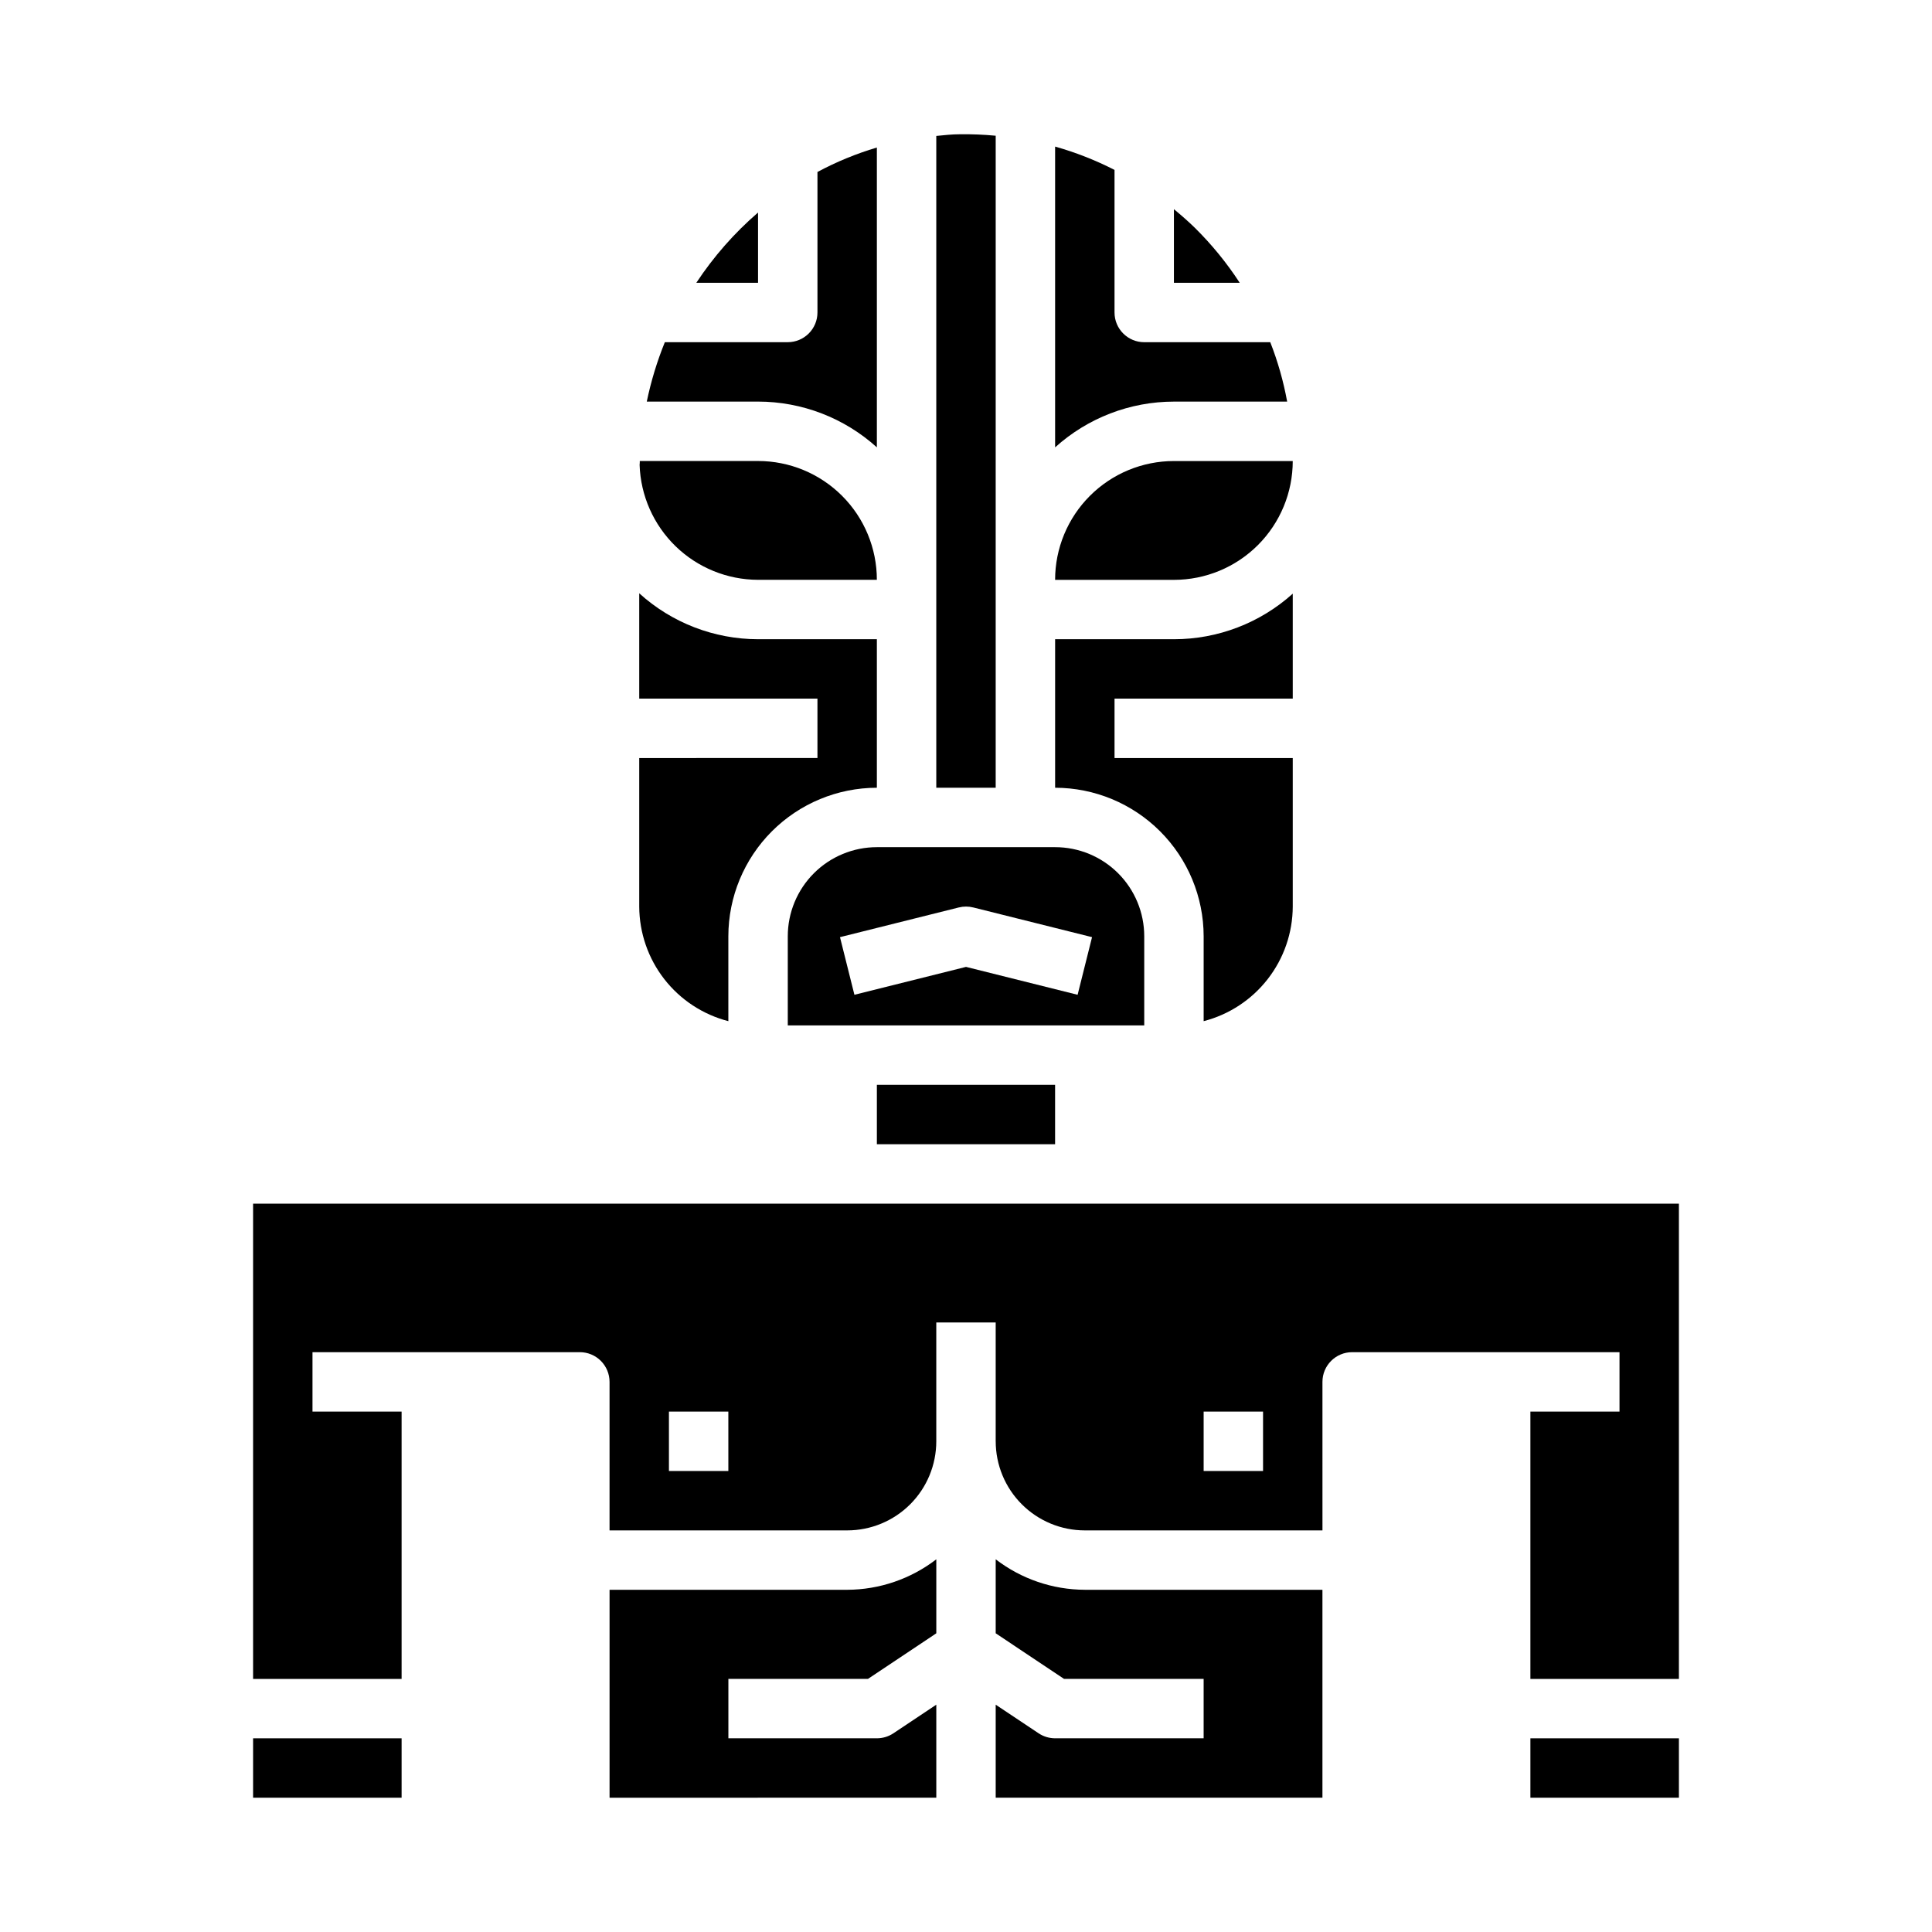 <?xml version="1.0" encoding="UTF-8"?>
<!-- Uploaded to: ICON Repo, www.iconrepo.com, Generator: ICON Repo Mixer Tools -->
<svg fill="#000000" width="800px" height="800px" version="1.1" viewBox="144 144 512 512" xmlns="http://www.w3.org/2000/svg">
 <g>
  <path d="m407.87 179.97c-3.156-0.301-6.324-0.43-9.496-0.387-2.109 0-4.18 0.242-6.25 0.441v172.74h15.742z"/>
  <path d="m344.89 200.32c-6.285 5.426-11.789 11.695-16.359 18.625h16.359z"/>
  <path d="m352.77 392.12v23.617h94.465v-23.617c0-6.262-2.488-12.27-6.918-16.699-4.426-4.426-10.434-6.914-16.699-6.914h-47.23c-6.266 0-12.27 2.488-16.699 6.914-4.43 4.43-6.918 10.438-6.918 16.699zm49.145-7.637 31.488 7.871-3.824 15.273-29.574-7.391-29.574 7.391-3.824-15.273 31.488-7.871-0.004 0.004c1.254-0.316 2.57-0.316 3.824 0z"/>
  <path d="m376.38 262.55v-79.453c-5.453 1.617-10.73 3.789-15.746 6.477v37.234c0 2.09-0.828 4.09-2.305 5.566-1.477 1.477-3.477 2.309-5.566 2.309h-32.574c-2.066 5.09-3.668 10.359-4.785 15.742h29.488c11.633 0.004 22.855 4.324 31.488 12.125z"/>
  <path d="m485.11 250.43c-0.98-5.379-2.481-10.652-4.477-15.742h-33.402c-4.348 0-7.871-3.527-7.871-7.875v-37.785c-5.031-2.574-10.305-4.644-15.746-6.18v79.707c8.633-7.801 19.855-12.121 31.488-12.125z"/>
  <path d="m460.66 204.38c-1.785-1.746-3.66-3.371-5.559-4.945v19.508h17.438c-3.426-5.266-7.41-10.148-11.879-14.562z"/>
  <path d="m486.59 266.18h-31.488c-8.352 0-16.359 3.316-22.266 9.223-5.902 5.902-9.223 13.914-9.223 22.266h31.488c8.352 0 16.363-3.32 22.266-9.223 5.906-5.906 9.223-13.918 9.223-22.266z"/>
  <path d="m462.98 392.12v22.5c6.738-1.742 12.711-5.664 16.984-11.16 4.273-5.492 6.606-12.25 6.629-19.211v-39.359h-47.23v-15.746h47.23v-27.816c-8.641 7.777-19.859 12.078-31.488 12.074h-31.488v39.359c10.438 0.012 20.441 4.164 27.82 11.543s11.527 17.383 11.543 27.816z"/>
  <path d="m376.38 431.49h47.23v15.742h-47.23z"/>
  <path d="m407.87 557.23v19.609l18.105 12.082h37v15.742l-39.363 0.004c-1.555-0.004-3.074-0.465-4.367-1.324l-11.375-7.586v24.652h86.59v-55.102h-62.973c-8.547-0.031-16.844-2.867-23.617-8.078z"/>
  <path d="m211.07 462.98v125.95h39.359v-70.848h-23.617v-15.742h70.852c2.086 0 4.09 0.828 5.566 2.305 1.473 1.477 2.305 3.477 2.305 5.566v39.359h62.977c6.262 0 12.27-2.488 16.699-6.918 4.426-4.426 6.914-10.434 6.914-16.699v-31.488h15.742v31.488h0.004c0 6.266 2.488 12.273 6.918 16.699 4.426 4.43 10.434 6.918 16.699 6.918h62.977l-0.004-39.359c0-4.348 3.527-7.871 7.875-7.871h70.848v15.742h-23.617v70.848h39.359v-125.95zm125.95 70.848h-15.746v-15.746h15.742zm141.7 0h-15.742v-15.746h15.742z"/>
  <path d="m549.57 604.67h39.359v15.742h-39.359z"/>
  <path d="m305.54 565.31v55.105l86.59-0.004v-24.652l-11.375 7.59v-0.004c-1.293 0.859-2.812 1.32-4.367 1.324h-39.359v-15.746h37l18.102-12.082v-19.609c-6.773 5.211-15.07 8.047-23.613 8.078z"/>
  <path d="m337.02 414.62v-22.5c0.012-10.434 4.164-20.438 11.539-27.816 7.379-7.379 17.387-11.531 27.82-11.543v-39.359h-31.488c-11.641-0.012-22.863-4.348-31.488-12.172v27.914h47.23v15.742l-47.23 0.004v39.359c0.027 6.961 2.359 13.719 6.629 19.211 4.273 5.496 10.246 9.418 16.988 11.16z"/>
  <path d="m211.07 604.67h39.359v15.742h-39.359z"/>
  <path d="m344.89 297.66h31.488c0-8.352-3.316-16.363-9.223-22.266-5.906-5.906-13.914-9.223-22.266-9.223h-31.34c0 0.34 0 0.676-0.047 1.023 0.266 8.152 3.688 15.887 9.539 21.57 5.856 5.684 13.688 8.871 21.848 8.895z"/>
 </g>
</svg>